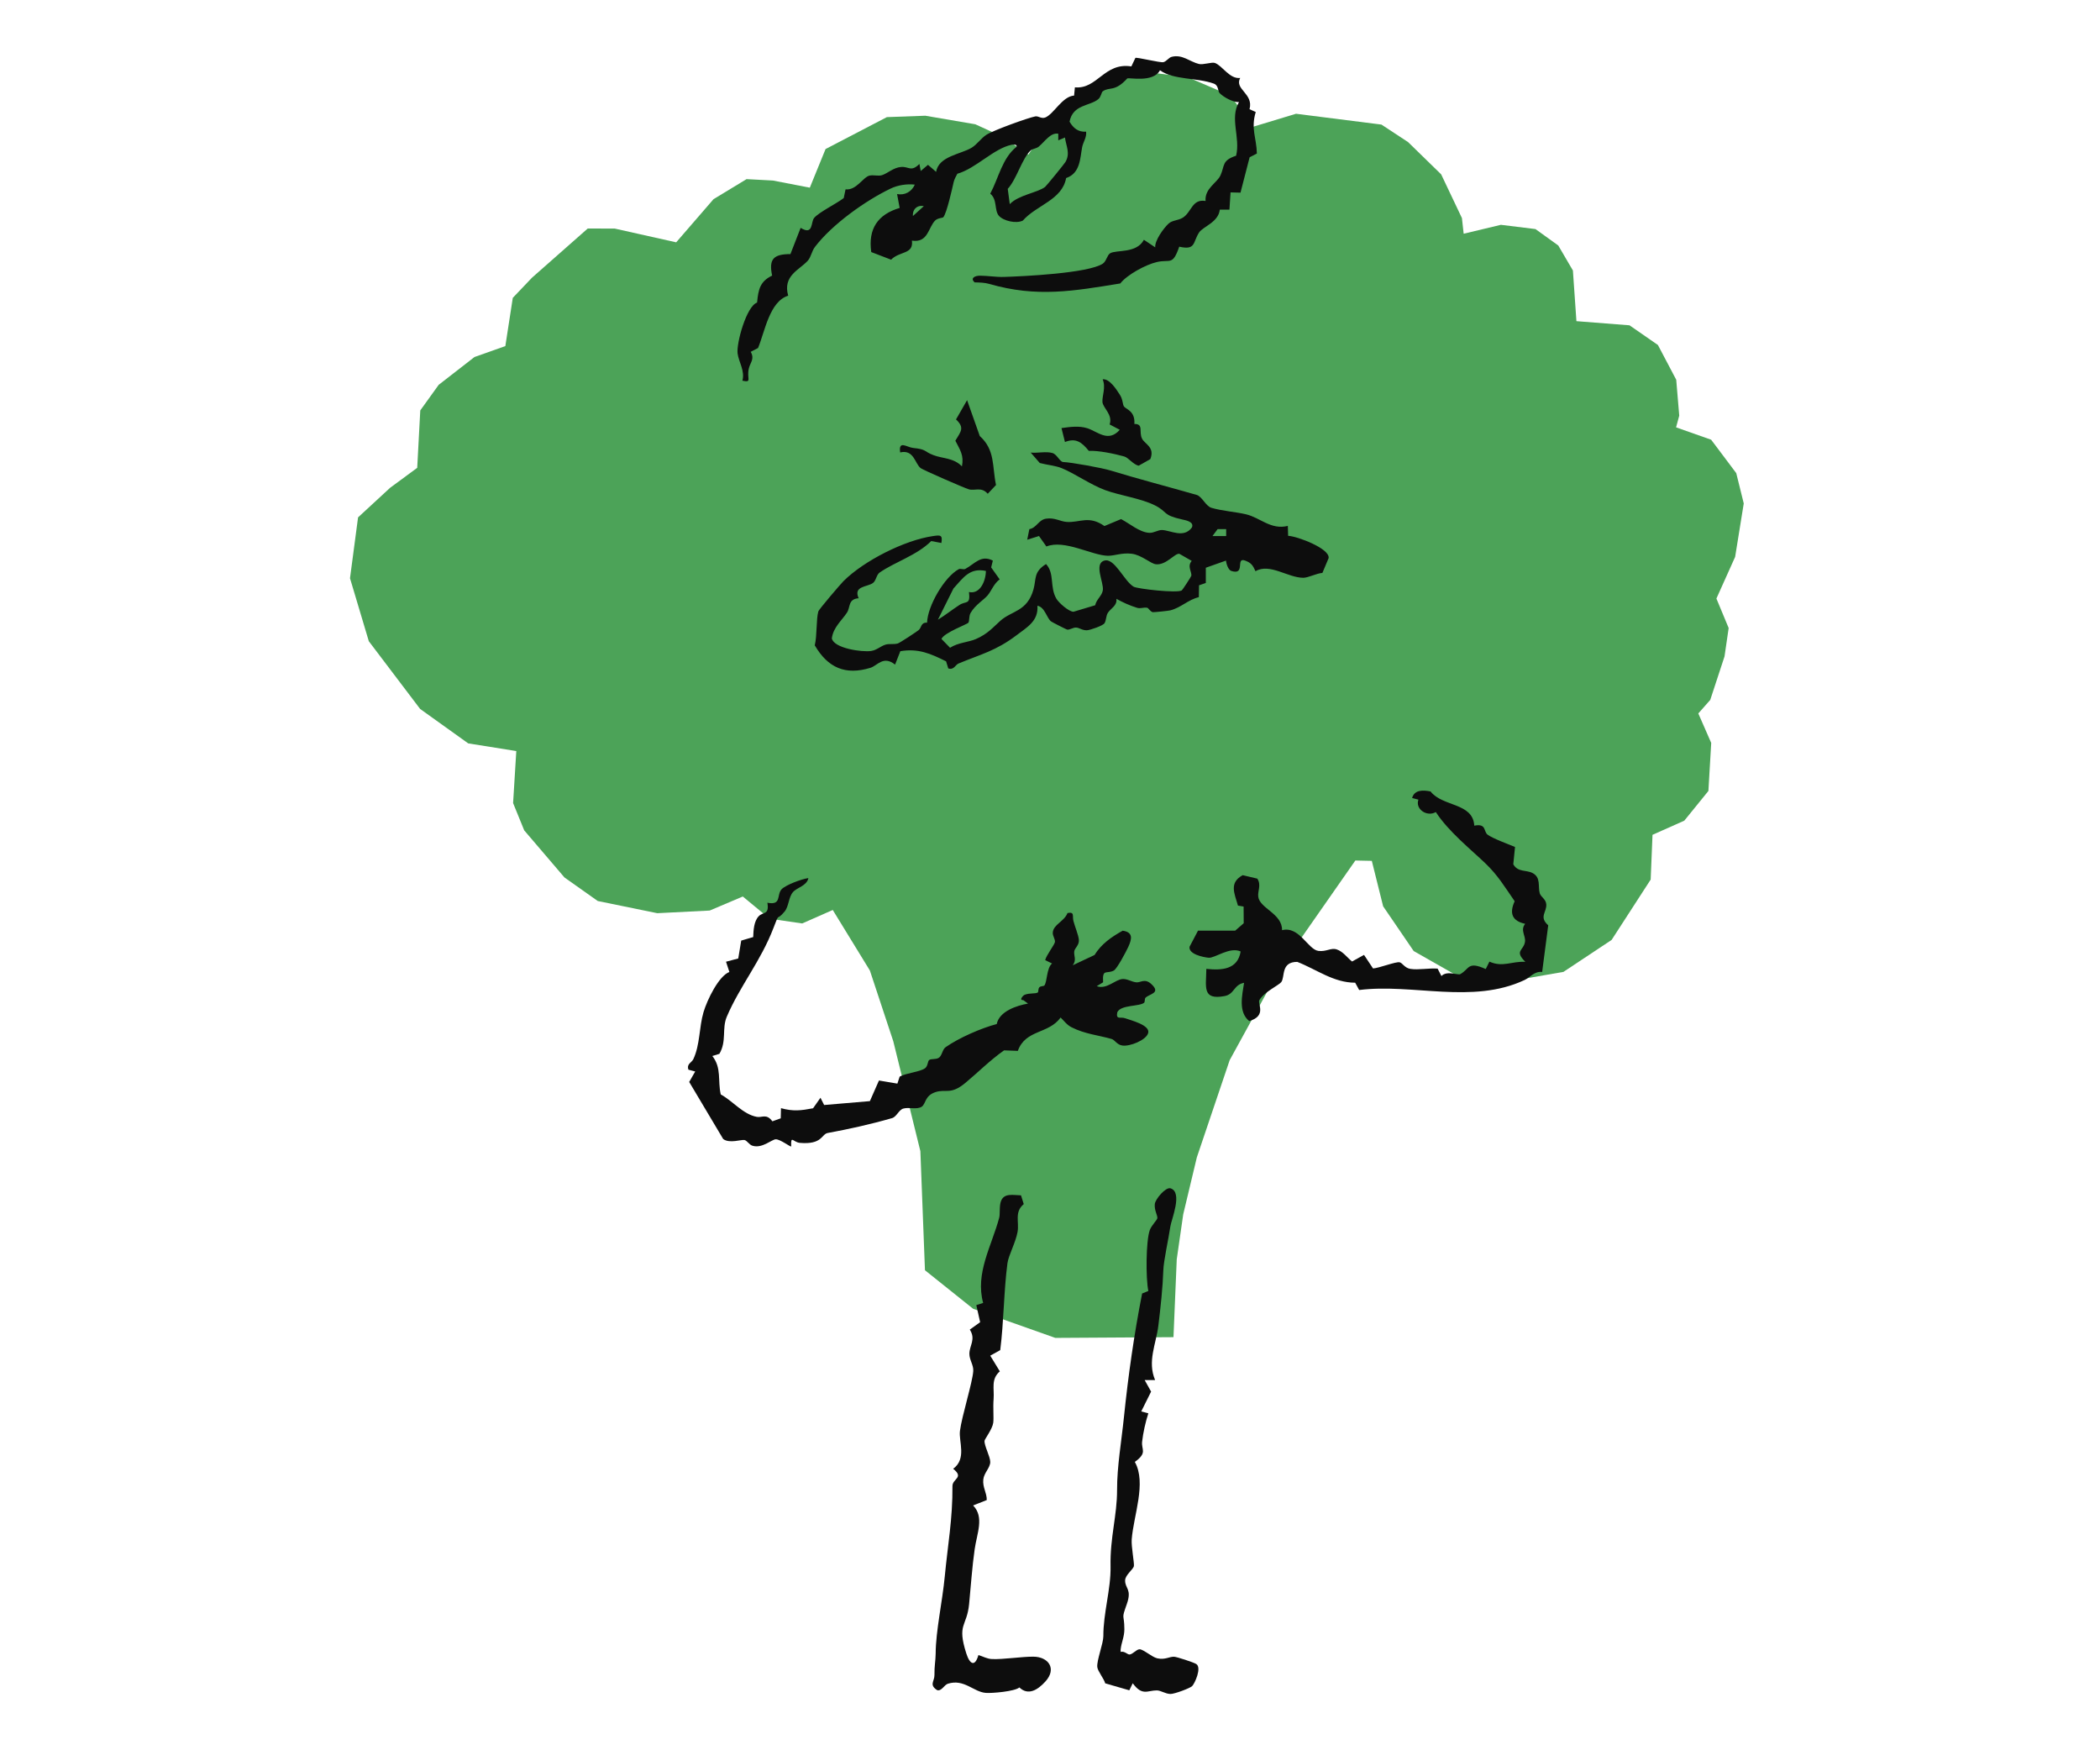 <?xml version="1.0" encoding="UTF-8"?>
<svg xmlns="http://www.w3.org/2000/svg" width="336" height="280" viewBox="0 0 336 280" fill="none">
  <g clip-path="url(#clip0_3012_91)">
    <path d="M277.621 89.091L279 80.539L277.801 75.691L273.786 70.346L268.172 68.366L268.678 66.493L268.196 60.75L265.267 55.19L260.722 52.041L252.228 51.378L251.665 43.274L249.323 39.271L245.675 36.645L240.143 35.965L234.186 37.39L233.909 34.888L230.588 27.894L225.292 22.731L221.033 19.93L207.365 18.198L200.494 20.278L196.871 15.29L189.984 12.331L184.452 11.652L177.834 12.364L168.532 18.695L164.55 24.728L160.291 21.82L156.048 19.881L148.051 18.513L141.899 18.737L132.09 23.842L129.569 30.023L123.661 28.88L119.451 28.656L114.163 31.863L108.19 38.766L98.374 36.57L94.041 36.553L85.114 44.426L82.046 47.649L80.855 55.364L75.918 57.113L70.19 61.562L67.244 65.656L66.755 74.838L65.612 75.683L62.414 78.037L57.289 82.768L56 92.505L59.011 102.582L67.22 113.412L74.915 118.923L82.609 120.149L82.095 128.469L83.874 132.836L90.312 140.369L95.641 144.139L105.163 146.087L113.551 145.664L118.847 143.418L123.147 146.973L128.353 147.727L133.241 145.573L139.181 155.26L142.927 166.58L147.26 184.156L147.994 203.207L155.705 209.372L168.85 214.029L187.757 213.913L188.279 201.458L189.315 194.265L191.494 185.15L196.749 169.596L204.77 154.97L216.855 137.659L219.49 137.717L221.302 144.985L226.19 152.144L232.889 155.948L243.594 156.619L250.155 155.475L257.858 150.363L264.108 140.709L264.402 133.549L269.486 131.287L273.345 126.53L273.794 118.848L271.73 114.133L273.639 111.97L275.924 105.01L276.585 100.468L274.626 95.753L277.621 89.091Z" fill="#4CA358"></path>
    <path d="M206.052 84.102L206.101 85.718C207.57 85.784 212.808 87.757 212.58 89.281L211.584 91.651C210.646 91.718 209.308 92.43 208.532 92.43C206.06 92.43 203.163 90.044 200.879 91.378C200.462 90.466 200.234 90.052 199.198 89.671C197.631 89.099 199.353 92.082 197.011 91.337C196.529 91.179 196.203 90.218 196.162 89.679L192.931 90.823V93.259L191.846 93.632L191.813 95.53C190.075 95.944 188.998 97.195 187.244 97.643C186.917 97.726 184.592 97.958 184.453 97.933C184.037 97.842 183.759 97.27 183.555 97.228C182.951 97.121 182.494 97.411 181.915 97.228C180.748 96.864 179.679 96.383 178.619 95.795C178.774 96.905 177.721 97.311 177.256 98.04C176.946 98.529 177.003 99.284 176.709 99.714C176.448 100.104 174.433 100.8 173.918 100.825C173.2 100.866 172.686 100.419 172.197 100.394C171.666 100.361 171.152 100.8 170.736 100.717C170.597 100.692 168.329 99.532 168.182 99.416C167.48 98.911 167.187 97.112 165.987 96.905C166.167 99.35 164.339 100.336 162.658 101.612C159.321 104.14 156.946 104.653 153.364 106.145C152.858 106.352 152.63 107.23 151.724 106.932L151.373 105.797C148.892 104.562 146.926 103.692 144.054 104.173L143.213 106.319C141.32 104.811 140.39 106.493 139.264 106.833C135.265 108.059 132.458 106.833 130.361 103.236C130.745 101.687 130.573 99.109 130.933 97.808C131.014 97.502 134.466 93.458 134.955 92.969C138.227 89.704 144.739 86.414 149.268 85.76C150.459 85.586 150.843 85.544 150.622 86.862L148.998 86.555C146.697 88.842 143.156 89.911 140.741 91.594C140.21 91.966 140.186 92.903 139.655 93.276C138.733 93.922 136.489 93.74 137.387 95.704C135.657 95.828 136.09 97.129 135.518 97.999C134.702 99.25 133.299 100.377 133.095 102.134C133.438 103.725 137.942 104.355 139.37 104.14C140.3 103.999 140.863 103.385 141.671 103.129C142.283 102.938 143.034 103.129 143.67 102.93C143.972 102.838 146.567 101.131 146.975 100.808C147.481 100.402 147.293 99.565 148.329 99.607C148.427 96.913 151.087 92.339 153.38 91.063C153.69 90.889 154.147 91.179 154.465 91.005C156.016 90.152 156.954 88.718 158.855 89.679L158.586 90.773L159.949 92.687C159.027 93.342 158.635 94.519 158.023 95.24C157.37 96.01 156.073 96.723 155.298 98.049C154.996 98.571 155.135 99.35 154.939 99.615C154.727 99.897 151.12 101.173 150.63 102.209L152.009 103.626C153.266 102.797 154.988 102.739 156.138 102.234C158.056 101.397 158.847 100.386 160.088 99.284C161.891 97.684 164.347 97.842 165.351 94.311C165.832 92.613 165.326 91.511 167.366 90.234C168.778 91.743 167.913 93.906 169.031 95.795C169.431 96.466 171.03 97.858 171.756 97.867L175.232 96.822C175.412 95.894 176.334 95.306 176.456 94.411C176.628 93.176 174.971 90.168 176.709 89.679C178.333 89.215 179.851 92.953 181.377 93.856C181.964 94.204 188.394 94.933 189.088 94.444C189.21 94.361 190.589 92.248 190.614 92.107C190.72 91.511 189.904 90.582 190.679 89.729L188.712 88.602C188.002 88.428 186.623 90.442 184.951 90.268C184.094 90.176 182.666 88.784 181.083 88.585C179.5 88.386 178.341 88.925 177.248 88.909C174.702 88.859 170.312 86.257 167.423 87.425L166.24 85.751L164.355 86.34L164.698 84.649C165.865 84.442 166.167 83.158 167.366 82.975C168.77 82.768 169.61 83.423 170.687 83.497C172.76 83.638 174.22 82.403 176.709 84.152L179.369 83.042C180.724 83.738 182.323 85.155 183.874 85.238C184.649 85.279 185.253 84.765 185.938 84.79C187.301 84.84 189.406 86.166 190.703 84.384C191.095 83.489 189.781 83.24 189.21 83.116C185.905 82.387 186.917 81.939 184.836 80.871C182.65 79.743 179.173 79.271 176.832 78.409C174.49 77.547 171.879 75.7 169.863 74.888C168.843 74.481 167.456 74.365 166.362 74.067L164.91 72.401C166.003 72.517 167.382 72.169 168.402 72.476C169.121 72.692 169.577 73.885 170.1 73.91C171.389 73.959 176.293 74.838 177.721 75.277C182.038 76.603 186.836 77.846 191.462 79.172C192.319 79.412 192.915 80.962 193.82 81.235C195.469 81.732 197.745 81.89 199.345 82.271C201.654 82.81 203.327 84.815 206.076 84.127L206.052 84.102ZM196.187 84.649H194.816L193.992 85.76H196.187V84.649ZM157.754 91.337C155.151 90.781 154.131 92.414 152.556 94.138L150.067 99.134C151.25 98.413 152.352 97.527 153.519 96.773C154.58 96.093 155.29 96.814 155.037 94.709C156.783 95.107 157.721 92.994 157.746 91.328L157.754 91.337Z" fill="#0D0D0D"></path>
    <path d="M198.43 12.472C197.451 14.295 200.609 14.95 199.924 17.469L200.919 17.917C200.103 20.618 201.05 22.06 201.099 24.563L199.94 25.159L198.479 30.819L196.888 30.778L196.709 33.537H195.167C194.954 35.559 192.474 36.247 191.854 37.191C190.826 38.758 191.364 40.075 188.679 39.462C187.602 42.578 187.243 41.418 185.089 41.923C183.302 42.337 180.316 43.962 179.247 45.346C171.789 46.555 165.914 47.624 158.284 45.42C157.509 45.196 156.726 45.196 155.934 45.172C155.224 44.525 155.91 44.103 156.815 44.103C158.088 44.111 159.361 44.343 160.634 44.301C163.661 44.21 174.139 43.721 176.456 42.172C177.011 41.799 177.141 40.813 177.615 40.523C178.61 39.918 181.833 40.606 183.025 38.36L184.836 39.57C184.738 38.476 186.191 36.495 186.966 35.775C187.578 35.211 188.467 35.302 189.251 34.822C190.67 33.935 190.719 31.78 192.89 32.153C192.719 30.156 194.726 29.261 195.273 28.06C195.983 26.51 195.452 25.673 197.778 24.911C198.488 21.969 196.717 18.936 198.235 16.334C197.288 16.384 195.803 15.563 195.142 14.9C194.832 14.594 195.003 13.657 194.212 13.376C191.511 12.398 187.798 12.82 185.595 11.246C184.494 13.301 180.544 12.348 180.356 12.555C178.333 14.776 177.525 13.823 176.432 14.619C176.219 14.768 176.179 15.489 175.73 15.862C174.359 17.005 171.658 16.682 171.128 19.466C171.74 20.51 172.523 21.148 173.78 21.066C173.886 21.994 173.306 22.698 173.143 23.552C172.809 25.284 172.866 27.72 170.581 28.482C169.936 32.004 165.856 32.791 163.653 35.286C162.609 35.824 160.536 35.344 159.818 34.515C159.059 33.636 159.606 31.921 158.439 30.985C159.786 28.466 160.357 25.284 162.65 23.485C162.756 23.063 162.144 23.104 161.85 23.162C158.986 23.759 156.138 26.957 153.176 27.794C152.948 28.217 152.686 28.681 152.58 29.153C152.327 30.272 151.495 34.026 150.94 34.739C150.826 34.888 150.043 34.855 149.618 35.286C148.517 36.371 148.509 38.898 145.906 38.492C146.199 40.73 143.955 40.133 142.576 41.542L139.402 40.324C138.872 36.595 140.455 34.299 143.947 33.264L143.531 31.043C144.747 31.283 145.857 30.695 146.371 29.535C145.114 29.385 143.637 29.617 142.503 30.164C138.505 32.079 133.176 35.857 130.402 39.487C129.847 40.216 129.782 41.111 129.235 41.716C127.913 43.183 125.204 44.086 126.11 47.301C123.123 48.229 122.389 53.011 121.287 55.671L120.112 56.284C120.757 57.403 120.08 57.941 119.835 58.869C119.394 60.543 120.431 61.256 118.782 60.9C119.223 59.325 118.187 57.9 118.015 56.533C117.811 54.875 119.443 48.975 121.132 48.403C121.336 46.249 121.63 45.014 123.54 44.086C122.977 41.418 123.784 40.655 126.469 40.647L128.101 36.454C130.174 37.714 129.7 35.526 130.263 34.863C131.063 33.926 133.764 32.626 134.996 31.689L135.29 30.289C137.003 30.504 138.097 28.325 139.117 28.093C139.761 27.944 140.536 28.217 141.132 28.018C142.038 27.728 142.944 26.8 144.192 26.709C145.441 26.618 145.759 27.562 147.105 26.228L147.317 27.355L148.476 26.369L149.782 27.496C150.181 24.969 153.747 24.687 155.485 23.618C156.342 23.088 156.97 22.11 157.835 21.555C158.945 20.842 164.477 18.845 165.644 18.621C166.167 18.522 166.632 19.077 167.309 18.77C168.663 18.149 170.002 15.406 171.854 15.29L171.984 13.972C175.591 14.304 176.668 9.945 181.017 10.624L181.662 9.265C181.833 9.108 185.652 10.069 186.142 9.945C186.656 9.812 186.99 9.216 187.472 9.091C189.185 8.652 190.377 9.887 191.829 10.235C192.523 10.401 193.894 9.895 194.375 10.069C195.575 10.492 196.733 12.688 198.447 12.472H198.43ZM169.333 21.389C168.084 21.173 167.195 22.623 166.207 23.452C165.816 23.775 165.204 23.792 164.926 24.049C163.506 25.366 162.682 28.64 161.238 30.214L161.564 32.659C162.927 31.2 166.028 30.819 167.211 29.907C167.415 29.75 170.312 26.195 170.467 25.922C171.283 24.529 170.581 23.394 170.393 21.994L169.324 22.45V21.389H169.333ZM147.807 32.982C146.811 32.75 145.971 33.454 146.069 34.556L147.807 32.982Z" fill="#0D0D0D"></path>
    <path d="M129.341 140.493C129.055 141.744 127.521 141.96 126.869 142.722C126.151 143.559 126.232 144.985 125.53 145.83C124.143 147.495 124.796 145.714 123.752 148.457C121.72 153.768 118.391 157.721 116.293 162.635C115.469 164.558 116.302 166.555 115.102 168.585L113.976 168.933C115.494 170.872 114.808 172.869 115.322 175.082C117.256 176.134 118.88 178.264 121.091 178.67C121.924 178.827 122.642 178.098 123.58 179.383L124.918 178.902L124.959 177.278C126.926 177.816 128.125 177.667 130.092 177.294L131.275 175.612L131.862 176.772L139.182 176.151L140.634 172.853L143.58 173.35L143.947 172.231C144.967 171.651 147.26 171.477 148.035 170.872C148.468 170.532 148.427 169.753 148.663 169.579C148.982 169.331 149.741 169.53 150.214 169.215C150.744 168.867 150.769 167.889 151.307 167.516C153.47 166.008 157.011 164.467 159.475 163.82C159.9 161.765 162.682 160.862 164.485 160.547L163.727 159.992C162.984 160.033 163.678 159.254 163.931 159.146C164.722 158.815 165.685 159.022 166.052 158.765C166.174 158.674 166.077 158.16 166.305 157.937C166.534 157.713 166.982 157.787 167.097 157.655C167.562 157.083 167.439 154.854 168.329 154.133L167.227 153.594C167.423 152.799 168.704 151.158 168.786 150.719C168.867 150.271 168.418 149.749 168.443 149.211C168.516 147.893 170.279 147.421 170.801 146.062C171.984 145.83 171.544 146.526 171.748 147.33C171.968 148.2 172.572 149.625 172.621 150.354C172.678 151.224 171.984 151.63 171.886 152.161C171.756 152.873 172.319 153.561 171.625 154.423L175.126 152.774C176.211 151.009 177.835 149.882 179.63 148.888C181.303 149.12 181.131 150.172 180.528 151.473C180.16 152.277 178.716 154.995 178.21 155.26C177.027 155.882 176.358 154.879 176.497 157.141L175.477 157.763C177.084 158.343 178.422 156.685 179.614 156.619C180.405 156.578 181.05 157.075 181.809 157.149C182.527 157.224 183.171 156.428 184.265 157.473C185.734 158.873 183.996 158.964 183.294 159.594C183.114 159.76 183.212 160.29 183.057 160.414C182.282 161.044 179.32 160.721 178.765 161.939C178.52 163.199 179.287 162.627 180.014 162.892C180.87 163.207 184.102 163.986 183.702 165.279C183.359 166.406 180.781 167.433 179.581 167.259C178.7 167.135 178.39 166.364 177.851 166.207C175.828 165.618 173.616 165.436 171.454 164.342C170.703 163.961 170.279 163.348 169.7 162.776C167.766 165.461 164.094 164.657 162.853 168.113L160.65 168.03C158.431 169.588 156.456 171.576 154.473 173.226C152.082 175.214 151.348 174.154 149.659 174.717C147.97 175.281 148.141 176.557 147.505 177.021C146.738 177.568 145.449 177.079 144.526 177.344C143.808 177.551 143.449 178.662 142.731 178.869C139.28 179.863 135.795 180.634 132.442 181.247C131.405 181.438 131.601 183.136 127.986 182.83C126.901 182.739 126.51 181.487 126.591 183.393C126.51 183.551 124.869 182.25 124.127 182.258C123.482 182.266 121.956 183.774 120.39 183.286C119.859 183.12 119.549 182.473 119.117 182.374C118.627 182.266 116.701 182.979 115.706 182.208L110.271 173.085L111.234 171.411L110.149 171.121C109.831 170.176 110.655 170.019 110.932 169.439C112.018 167.135 111.846 164.35 112.556 161.939C113.152 159.917 115.012 156.122 116.701 155.492L116.163 153.851L118.121 153.329L118.595 150.47L120.512 149.907C120.553 148.83 120.618 147.404 121.377 146.592C122.087 145.83 123.123 146.41 122.781 144.413C125.106 144.877 124.225 143.145 125.057 142.258C125.694 141.579 128.288 140.601 129.333 140.477L129.341 140.493Z" fill="#0D0D0D"></path>
    <path d="M235.901 132.083C237.867 131.693 237.337 133.019 238.014 133.524C238.805 134.121 241.327 135.049 242.404 135.497L242.126 138.264C242.853 139.557 244.183 139.143 245.178 139.648C246.598 140.369 246.035 141.803 246.361 142.905C246.541 143.502 247.349 143.833 247.406 144.678C247.487 145.946 246.198 146.667 247.716 148.026L246.745 155.484C245.448 155.36 244.844 156.354 243.913 156.785C235.566 160.696 226.052 157.299 217.467 158.376L216.831 157.208C213.363 157.208 210.654 155.078 207.561 153.876C204.877 153.876 205.644 156.304 204.991 157.125C204.616 157.605 202.184 158.749 201.499 160C201.18 160.572 202.723 162.503 199.875 163.348C198.096 161.89 198.741 159.263 199.051 157.224C197.378 157.531 197.533 159.047 195.934 159.346C192.294 160.025 192.988 157.887 193.012 154.995C195.452 155.244 198.023 155.136 198.504 152.211C196.766 151.407 194.383 153.296 193.396 153.214C192.523 153.139 190.14 152.642 190.328 151.457L191.682 148.88H197.631L198.994 147.695L198.977 145.026L198.072 144.869C197.484 142.863 196.644 141.214 198.83 140.005L201.172 140.56C201.841 141.596 201.205 142.499 201.319 143.444C201.548 145.333 205.171 146.137 205.13 148.805C207.888 148.101 209.267 151.896 210.94 152.12C212.204 152.285 212.947 151.581 213.861 151.879C214.856 152.194 215.55 153.18 216.325 153.818L218.243 152.758L219.687 154.929C220.642 154.871 223.326 153.81 223.938 153.943C224.395 154.042 224.738 154.846 225.652 154.995C226.974 155.202 228.638 154.846 230.017 154.954L230.629 156.139C231.511 155.227 233.289 156.039 233.64 155.84C235.158 154.995 234.791 153.719 237.72 155.02L238.308 153.835C240.429 154.796 241.898 153.744 244.052 153.868C242.257 152.087 243.767 152.07 243.995 150.694C244.158 149.725 243.195 148.813 244.028 147.786C241.947 147.338 241.457 146.12 242.347 144.173C240.715 141.819 239.67 140.029 237.63 138.082C235.297 135.853 231.763 133.027 229.732 129.911C228.279 130.732 226.402 129.414 226.949 127.923L225.937 127.657C226.321 126.315 227.7 126.373 228.891 126.613C230.817 129.091 235.656 128.378 235.884 132.074L235.901 132.083Z" fill="#0D0D0D"></path>
    <path d="M163.367 191.241L163.8 192.625C162.266 193.909 163.09 195.459 162.812 197.058C162.51 198.773 161.36 200.82 161.189 202.096C160.601 206.563 160.617 211.452 160.038 215.985L158.439 216.871L159.973 219.382C158.52 220.642 159.108 222.125 158.977 223.807C158.863 225.216 159.026 226.791 158.92 227.603C158.781 228.63 157.549 230.205 157.525 230.495C157.468 231.29 158.439 233.006 158.439 233.876C158.439 234.804 157.443 235.616 157.329 236.668C157.19 237.936 157.892 238.781 157.884 239.966L155.697 240.836C157.517 242.676 156.309 245.311 155.95 247.814C155.542 250.664 155.338 253.722 155.06 256.589C154.701 260.285 153.078 259.722 154.612 264.52C155.167 266.26 155.999 266.707 156.546 264.768C157.288 264.984 157.9 265.373 158.708 265.406C160.495 265.489 163.416 265.017 165.309 265.025C167.733 265.025 169.152 266.94 167.251 269.011C166.035 270.345 164.518 271.298 163.098 269.948C162.38 270.586 158.692 270.901 157.712 270.818C155.762 270.66 154.244 268.539 151.666 269.351C151.07 269.533 150.662 270.586 149.944 270.378C148.614 269.525 149.528 268.961 149.512 267.967C149.487 266.5 149.699 265.663 149.708 264.52C149.724 260.882 150.777 256.275 151.168 252.148C151.617 247.375 152.441 242.883 152.392 237.737C152.384 236.544 154.318 236.403 152.506 234.969C154.701 233.37 153.38 230.611 153.592 228.912C153.885 226.567 155.615 221.106 155.721 219.333C155.787 218.371 155.093 217.543 155.101 216.565C155.109 215.239 156.17 214.261 155.167 212.703L156.823 211.518L156.211 208.784L157.304 208.436C156.007 203.687 158.651 199.345 159.867 194.829C160.046 194.174 159.85 192.898 160.169 192.119C160.683 190.801 162.168 191.208 163.367 191.224V191.241Z" fill="#0D0D0D"></path>
    <path d="M184.795 220.775H183.146L184.175 222.623L182.6 225.788L183.734 226.095C183.285 227.47 182.894 229.219 182.738 230.636C182.6 231.928 183.62 232.401 181.572 233.868C183.465 237.232 181.368 242.419 181.074 246.264C180.984 247.383 181.506 250.06 181.425 250.524C181.327 251.071 180.029 251.957 180.021 252.819C179.997 254.145 181.139 254.203 180.291 256.606C179.36 259.233 179.883 258.007 179.899 260.634C179.899 261.885 179.409 262.755 179.295 263.932L179.311 264.263C179.874 264.089 180.38 264.661 180.69 264.677C181.188 264.694 181.816 263.849 182.33 263.84C182.934 263.84 184.33 265.108 185.17 265.291C186.435 265.556 187.047 265.025 187.83 265.034C188.255 265.034 191.013 265.945 191.404 266.202C192.302 266.782 191.184 269.285 190.743 269.732C190.409 270.072 187.895 271.008 187.275 270.992C186.435 270.975 185.741 270.42 185.08 270.42C183.595 270.42 182.755 271.356 181.237 269.277L180.69 270.404L176.839 269.293C176.61 268.506 175.639 267.354 175.566 266.683C175.452 265.655 176.545 262.871 176.537 261.744C176.521 258.007 177.761 254.211 177.688 250.573C177.598 245.9 178.74 242.477 178.732 238.326C178.724 234.58 179.426 230.652 179.842 226.6C180.527 219.962 181.466 213.416 182.738 206.928L183.734 206.521C183.318 204.566 183.334 198.517 183.971 196.768C184.24 196.031 185.154 195.169 185.178 194.862C185.203 194.39 184.664 193.578 184.77 192.608C184.86 191.804 186.508 189.882 187.267 190.097C189.299 190.686 187.414 195.111 187.259 196.196C186.99 198.086 186.174 201.715 186.133 203.199C186.043 205.908 185.692 209.19 185.333 212.098C184.974 215.007 183.554 217.791 184.811 220.758L184.795 220.775Z" fill="#0D0D0D"></path>
    <path d="M144.028 72.377C143.735 70.371 145.081 71.548 146.076 71.656C148.337 71.888 147.749 72.203 149.365 72.816C150.883 73.388 152.572 73.23 153.91 74.606C154.261 72.808 153.592 71.963 152.857 70.504C153.73 69.021 154.391 68.449 152.963 67.098L154.734 64.016L156.766 69.758C159.246 71.987 158.732 74.573 159.361 77.589L158.039 78.99C157.002 77.813 155.958 78.559 155.011 78.277C154.236 78.045 147.749 75.211 147.317 74.896C146.395 74.225 146.248 71.855 144.028 72.377Z" fill="#0D0D0D"></path>
    <path d="M179.842 65.035C180.176 65.474 181.653 65.764 181.498 67.819C183.032 67.819 182.176 69.045 182.722 70.164C183.155 71.051 184.819 71.515 184.052 73.446L182.192 74.498C181.343 74.341 180.544 73.214 179.899 73.031C178.283 72.576 175.754 72.053 174.212 72.128C173.069 70.728 172.131 70.015 170.393 70.711L169.838 68.482C171.176 68.3 172.612 68.084 173.942 68.498C175.607 69.02 177.304 70.852 179.165 68.755L177.541 67.902C178.087 66.319 176.447 65.258 176.39 64.289C176.333 63.319 176.97 61.944 176.423 60.676C177.557 60.56 178.651 62.341 179.189 63.17C179.67 63.908 179.605 64.72 179.842 65.035Z" fill="#0D0D0D"></path>
  </g>
  <defs>
    <clipPath id="clip0_3012_91">
      <rect width="223" height="262" fill="white" transform="translate(56 9)"></rect>
    </clipPath>
  </defs>
</svg>
